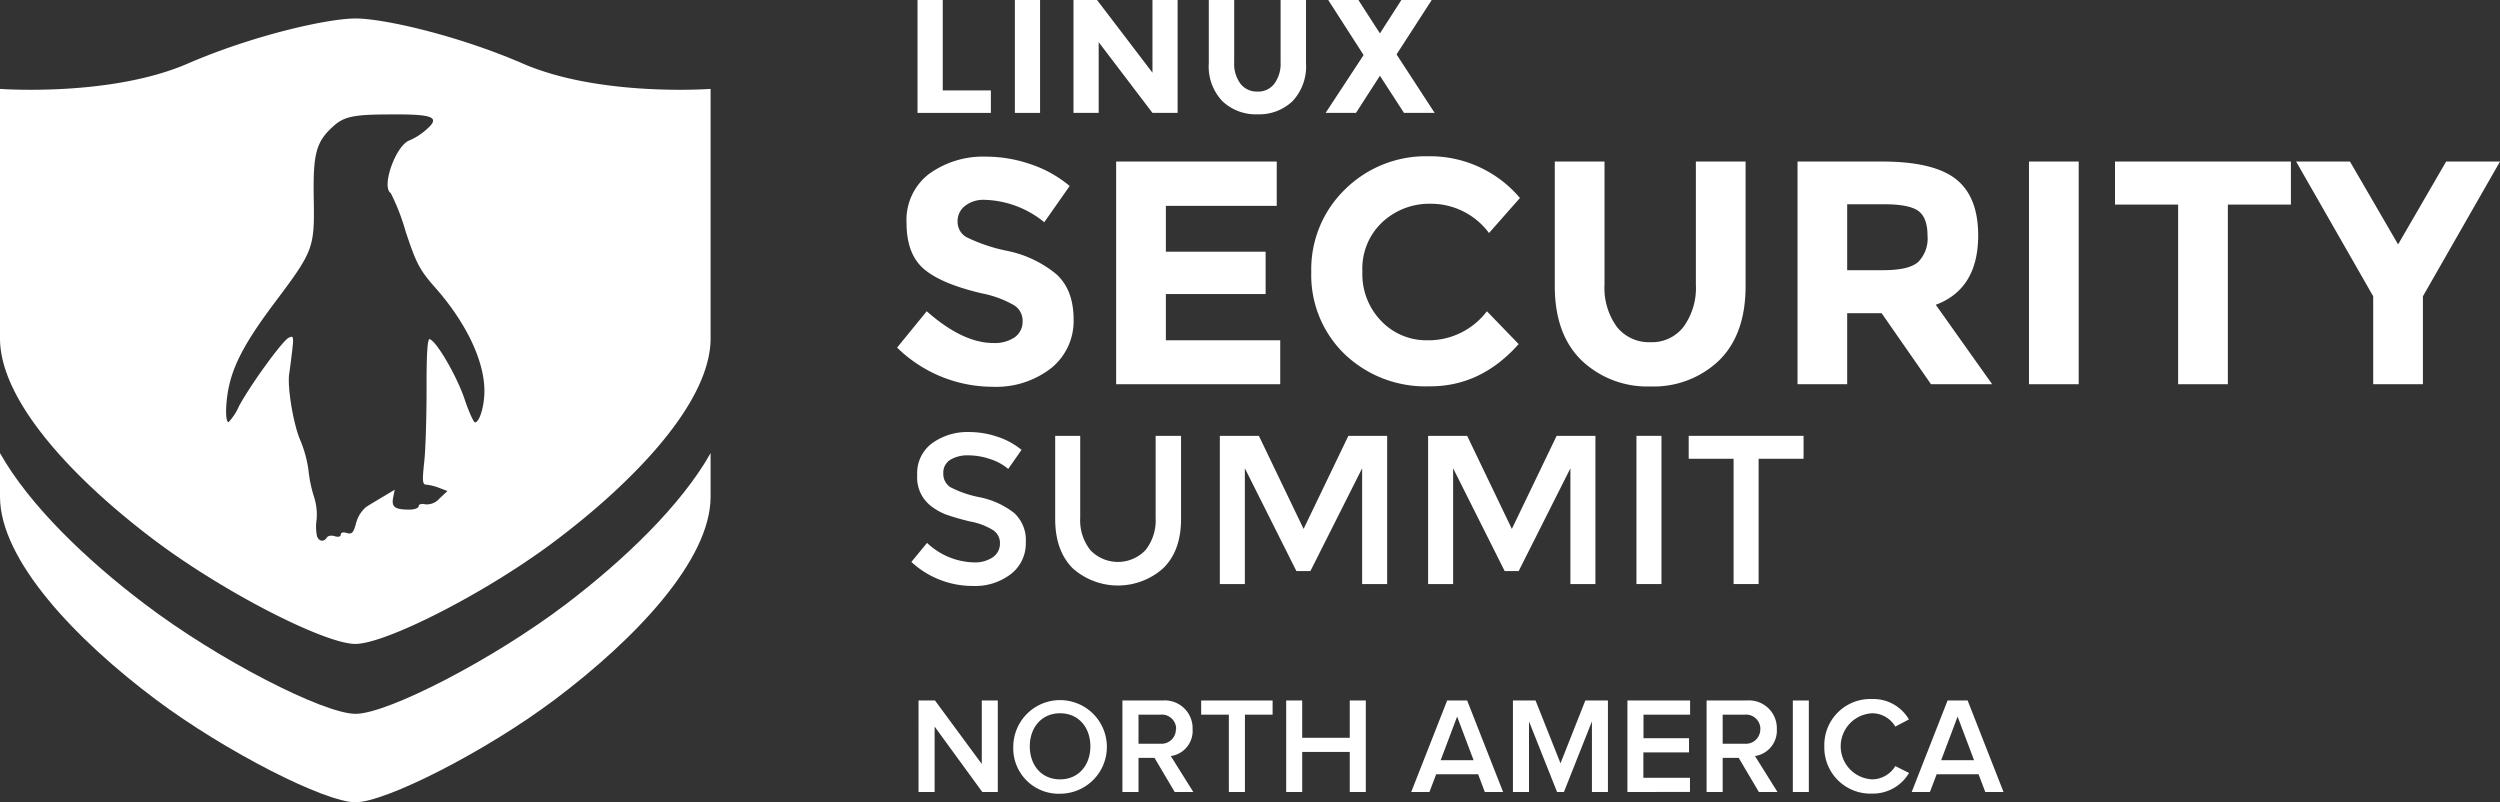 <?xml version="1.0" encoding="UTF-8"?> <svg xmlns="http://www.w3.org/2000/svg" id="Layer_1" data-name="Layer 1" viewBox="0 0 393.72 126.35"><rect x="0" y="0" width="393.72" height="126.35" fill="#333333" stroke="none"/><defs><style>.cls-1{fill:#fff;}</style></defs><title>LSS_Logo_NorthAmerica_White</title><path class="cls-1" d="M89.2,95.1C77.6,103.92,61,112.42,56,112.42s-21.65-8.5-33.24-17.32C13.54,88.12,4.62,79.55,0,71.36v6.87c0,10,12,22.55,24.54,31.94,11,8.24,26.69,16.18,31.42,16.18s20.46-7.94,31.42-16.18c12.5-9.39,24.53-21.89,24.53-31.94V71.36C107.3,79.55,98.37,88.12,89.2,95.1Z"></path><path class="cls-1" d="M24.54,85.23c11,8.23,26.69,16.18,31.42,16.18s20.46-7.94,31.42-16.18c12.5-9.4,24.53-21.89,24.53-31.94V14S94.5,15.3,82.31,10C72.08,5.57,60.41,2.91,56,2.91S39.84,5.57,29.6,10h0C17.41,15.3,0,14,0,14V53.29C0,63.34,12,75.83,24.54,85.23ZM36.1,60.65c.83-3.6,2.8-7.18,7.13-12.95,6.17-8.21,6.32-8.61,6.18-16.43-.12-7,.35-8.86,2.93-11.25,1.8-1.67,3.18-2,9.34-2,6.71-.05,7.77.45,5.32,2.51a9.78,9.78,0,0,1-2.46,1.56c-2.17.69-4.55,7.35-3,8.32a34.08,34.08,0,0,1,2.33,6c1.65,5,2.19,6.06,4.57,8.77,5,5.63,7.85,11.69,7.85,16.39,0,2.38-.77,4.95-1.49,4.95-.2,0-1-1.72-1.69-3.83-1.29-3.68-4.37-8.95-5.44-9.28-.35-.11-.51,2.41-.49,7.82,0,4.39-.15,9.59-.37,11.54-.33,3-.28,3.56.34,3.56a7.85,7.85,0,0,1,2,.5l1.32.5-1.26,1.18a2.6,2.6,0,0,1-2.27.91c-.57-.14-1,0-1,.29s-.65.55-1.44.55c-2.3,0-2.86-.4-2.59-1.84l.25-1.29-1.67,1c-.92.54-2.17,1.3-2.79,1.68a5,5,0,0,0-1.62,2.57c-.41,1.53-.67,1.81-1.46,1.56-.56-.18-.95-.07-.95.25s-.39.44-.94.26-1.09-.07-1.26.21c-.46.74-1.23.63-1.55-.22h0a7.39,7.39,0,0,1-.06-2.58,9.11,9.11,0,0,0-.39-3.56,20.84,20.84,0,0,1-.88-4.17,18.75,18.75,0,0,0-1.26-4.71c-1.12-2.51-2.11-8.45-1.78-10.59.12-.76.33-2.44.48-3.73.24-2.13.18-2.3-.61-1.88-1,.56-5.82,7.15-7.77,10.72A8.78,8.78,0,0,1,36,66.48C35.42,66.49,35.51,63.2,36.1,60.65Z"></path><polygon class="cls-1" points="156.05 14.24 148.47 14.24 148.47 0 144.5 0 144.5 17.78 156.05 17.78 156.05 14.24"></polygon><rect class="cls-1" x="159.83" width="3.97" height="17.78"></rect><polygon class="cls-1" points="173.03 6.64 181.5 17.78 185.46 17.78 185.46 0 181.5 0 181.5 11.45 172.77 0 169.06 0 169.06 17.78 173.03 17.78 173.03 6.64"></polygon><path class="cls-1" d="M198.08,18a7.58,7.58,0,0,0,5.47-2.06,8,8,0,0,0,2.13-6V0h-4V9.82a5.29,5.29,0,0,1-1,3.38,3.16,3.16,0,0,1-2.64,1.22,3.24,3.24,0,0,1-2.67-1.22,5.23,5.23,0,0,1-1-3.38V0h-4V10a7.9,7.9,0,0,0,2.13,5.92A7.61,7.61,0,0,0,198.08,18Z"></path><polygon class="cls-1" points="213.55 17.78 217.32 11.93 221.11 17.78 225.94 17.78 219.94 8.57 225.48 0 220.7 0 217.32 5.26 213.93 0 209.18 0 214.75 8.67 208.77 17.78 213.55 17.78"></polygon><path class="cls-1" d="M166.32,43.15a17.7,17.7,0,0,0-7.78-3.66,26,26,0,0,1-6.37-2.16,2.77,2.77,0,0,1-1.36-2.41,3,3,0,0,1,1.11-2.45,4.7,4.7,0,0,1,3.11-1A15.48,15.48,0,0,1,164.46,35l4-5.71a18.77,18.77,0,0,0-6.13-3.42,21.58,21.58,0,0,0-7-1.2,14.52,14.52,0,0,0-9,2.71,9.11,9.11,0,0,0-3.56,7.73c0,3.31.93,5.75,2.81,7.32s4.9,2.79,9,3.76a16.5,16.5,0,0,1,5.17,1.91,2.88,2.88,0,0,1,1.3,2.51,3,3,0,0,1-1.25,2.51,5.55,5.55,0,0,1-3.37.9q-4.81,0-10.48-5l-4.67,5.72a21.52,21.52,0,0,0,15,6.17A14.11,14.11,0,0,0,165.52,58a9.52,9.52,0,0,0,3.56-7.67Q169.08,45.61,166.32,43.15Z"></path><polygon class="cls-1" points="201.07 32.42 201.07 25.44 175.78 25.44 175.78 60.51 201.62 60.51 201.62 53.59 183.61 53.59 183.61 46.31 199.32 46.31 199.32 39.64 183.61 39.64 183.61 32.42 201.07 32.42"></polygon><path class="cls-1" d="M239.17,54.19l-5-5.17a11.54,11.54,0,0,1-9.43,4.57h0a9.81,9.81,0,0,1-7.18-3,10.59,10.59,0,0,1-3-7.83A10,10,0,0,1,217.69,35a10.82,10.82,0,0,1,7.58-2.91,11.38,11.38,0,0,1,9.23,4.61l4.87-5.52a18.53,18.53,0,0,0-14.45-6.57,18.09,18.09,0,0,0-13.1,5.22,17.53,17.53,0,0,0-5.31,13,17.31,17.31,0,0,0,5.21,12.9,18.39,18.39,0,0,0,13.35,5.11Q233.2,60.91,239.17,54.19Z"></path><path class="cls-1" d="M259.91,60.86A14.91,14.91,0,0,0,270.7,56.8q4.21-4.11,4.21-11.74V25.44h-7.83V44.81a10.44,10.44,0,0,1-1.95,6.67,6.28,6.28,0,0,1-5.22,2.41,6.43,6.43,0,0,1-5.27-2.41h0a10.44,10.44,0,0,1-1.95-6.67V25.44h-7.83V45.06q0,7.57,4.21,11.69A15,15,0,0,0,259.91,60.86Z"></path><path class="cls-1" d="M311.54,37.08q0-6.12-3.52-8.88t-11.64-2.76H283.09V60.51h7.82V49.32h5.42l7.78,11.19h9.63L304.86,48Q311.53,45.51,311.54,37.08Zm-9.44,4.17q-1.46,1.3-5.47,1.3h-5.72V32.17h5.87q3.77,0,5.27,1c1,.7,1.51,2,1.51,3.91A5.27,5.27,0,0,1,302.1,41.25Z"></path><rect class="cls-1" x="319.54" y="25.44" width="7.83" height="35.07"></rect><polygon class="cls-1" points="333.09 32.22 343.03 32.22 343.03 60.51 350.86 60.51 350.86 32.22 350.86 32.22 350.86 32.22 360.79 32.22 360.79 25.44 333.09 25.44 333.09 32.22"></polygon><polygon class="cls-1" points="385.24 25.44 377.67 38.49 370.09 25.44 361.61 25.44 373.75 46.66 373.75 60.51 381.58 60.51 381.58 60.51 381.58 46.66 393.72 25.44 385.24 25.44"></polygon><path class="cls-1" d="M154.34,78.32a17,17,0,0,1-4.68-1.6,2.49,2.49,0,0,1-1.1-2.17,2.37,2.37,0,0,1,1.1-2.14,5.22,5.22,0,0,1,2.81-.7,10.82,10.82,0,0,1,3.5.6,8.19,8.19,0,0,1,2.81,1.54l2.1-3a11.7,11.7,0,0,0-3.8-2.07,14,14,0,0,0-4.44-.74,9.5,9.5,0,0,0-5.85,1.77,5.83,5.83,0,0,0-2.34,5,5.66,5.66,0,0,0,2.08,4.81A9.31,9.31,0,0,0,148.9,81a37.92,37.92,0,0,0,3.9,1.13,10.36,10.36,0,0,1,3.61,1.37,2.4,2.4,0,0,1,1.07,2.1,2.57,2.57,0,0,1-1.14,2.17,5,5,0,0,1-3,.8A11.12,11.12,0,0,1,146,85.5l-2.47,3a14.2,14.2,0,0,0,9.72,3.78,9.18,9.18,0,0,0,6-1.91,6.07,6.07,0,0,0,2.3-4.94,5.79,5.79,0,0,0-1.83-4.64A12.93,12.93,0,0,0,154.34,78.32Z"></path><path class="cls-1" d="M182,81.56a7.55,7.55,0,0,1-1.6,5.08,6,6,0,0,1-8.68,0,7.55,7.55,0,0,1-1.6-5.08V68.64h-3.94V81.73q0,5,2.77,7.78a10.71,10.71,0,0,0,14.22,0Q186,86.77,186,81.73V68.64H182Z"></path><polygon class="cls-1" points="205.3 83.3 198.26 68.64 192.11 68.64 192.11 91.98 196.05 91.98 196.05 73.75 204.17 89.94 206.37 89.94 214.52 73.75 214.52 91.98 218.46 91.98 218.46 68.64 212.35 68.64 205.3 83.3"></polygon><polygon class="cls-1" points="238.1 83.3 231.06 68.64 224.91 68.64 224.91 91.98 228.85 91.98 228.85 73.75 236.97 89.94 239.17 89.94 247.32 73.75 247.32 91.98 251.26 91.98 251.26 68.64 245.15 68.64 238.1 83.3"></polygon><rect class="cls-1" x="257.72" y="68.64" width="3.94" height="23.34"></rect><polygon class="cls-1" points="265.95 72.25 273.02 72.25 273.02 91.98 276.96 91.98 276.96 72.25 276.96 72.25 284.04 72.25 284.04 68.64 265.95 68.64 265.95 72.25"></polygon><path class="cls-1" d="M154.7,124.73l-7.51-10.3v10.3h-2.53V110.32h2.59l7.37,10v-10h2.52v14.41Z"></path><path class="cls-1" d="M159.58,117.54A7.37,7.37,0,1,1,167,125,7.15,7.15,0,0,1,159.58,117.54Zm12.14,0c0-3-1.88-5.21-4.77-5.21s-4.77,2.23-4.77,5.21,1.85,5.2,4.77,5.2S171.72,120.49,171.72,117.54Z"></path><path class="cls-1" d="M185,124.73l-3.18-5.38h-2.52v5.38h-2.53V110.32h6.33a4.38,4.38,0,0,1,4.72,4.52,4,4,0,0,1-3.43,4.23l3.54,5.66Zm.23-9.91a2.25,2.25,0,0,0-2.46-2.27h-3.47v4.58h3.47A2.27,2.27,0,0,0,185.19,114.82Z"></path><path class="cls-1" d="M193.53,124.73V112.55h-4.36v-2.23h11.25v2.23h-4.36v12.18Z"></path><path class="cls-1" d="M212.57,124.73v-6.31h-7.49v6.31h-2.52V110.32h2.52v5.88h7.49v-5.88h2.53v14.41Z"></path><path class="cls-1" d="M233.84,124.73l-1.05-2.79h-6.61l-1.06,2.79h-2.87l5.66-14.41h3.15l5.66,14.41Zm-4.36-11.88-2.59,6.87h5.18Z"></path><path class="cls-1" d="M250.71,124.73V113.61l-4.41,11.12h-1.08l-4.42-11.12v11.12h-2.53V110.32h3.56l3.93,9.89,3.91-9.89h3.56v14.41Z"></path><path class="cls-1" d="M256.3,124.73V110.32h9.87v2.23h-7.34v3.71H266v2.23h-7.19v4h7.34v2.23Z"></path><path class="cls-1" d="M277,124.73l-3.18-5.38h-2.52v5.38h-2.53V110.32h6.33a4.38,4.38,0,0,1,4.73,4.52,4.05,4.05,0,0,1-3.44,4.23l3.54,5.66Zm.24-9.91a2.26,2.26,0,0,0-2.47-2.27h-3.47v4.58h3.47A2.28,2.28,0,0,0,277.23,114.82Z"></path><path class="cls-1" d="M282.35,124.73V110.32h2.52v14.41Z"></path><path class="cls-1" d="M287.31,117.54a7.25,7.25,0,0,1,7.56-7.45,6.47,6.47,0,0,1,5.76,3.21l-2.14,1.13a4.25,4.25,0,0,0-3.62-2.1,5.21,5.21,0,0,0,0,10.41,4.31,4.31,0,0,0,3.62-2.09l2.16,1.08a6.58,6.58,0,0,1-5.78,3.25A7.26,7.26,0,0,1,287.31,117.54Z"></path><path class="cls-1" d="M312.66,124.73l-1.06-2.79H305l-1.06,2.79h-2.87l5.65-14.41h3.16l5.65,14.41Zm-4.36-11.88-2.59,6.87h5.18Z"></path></svg> 